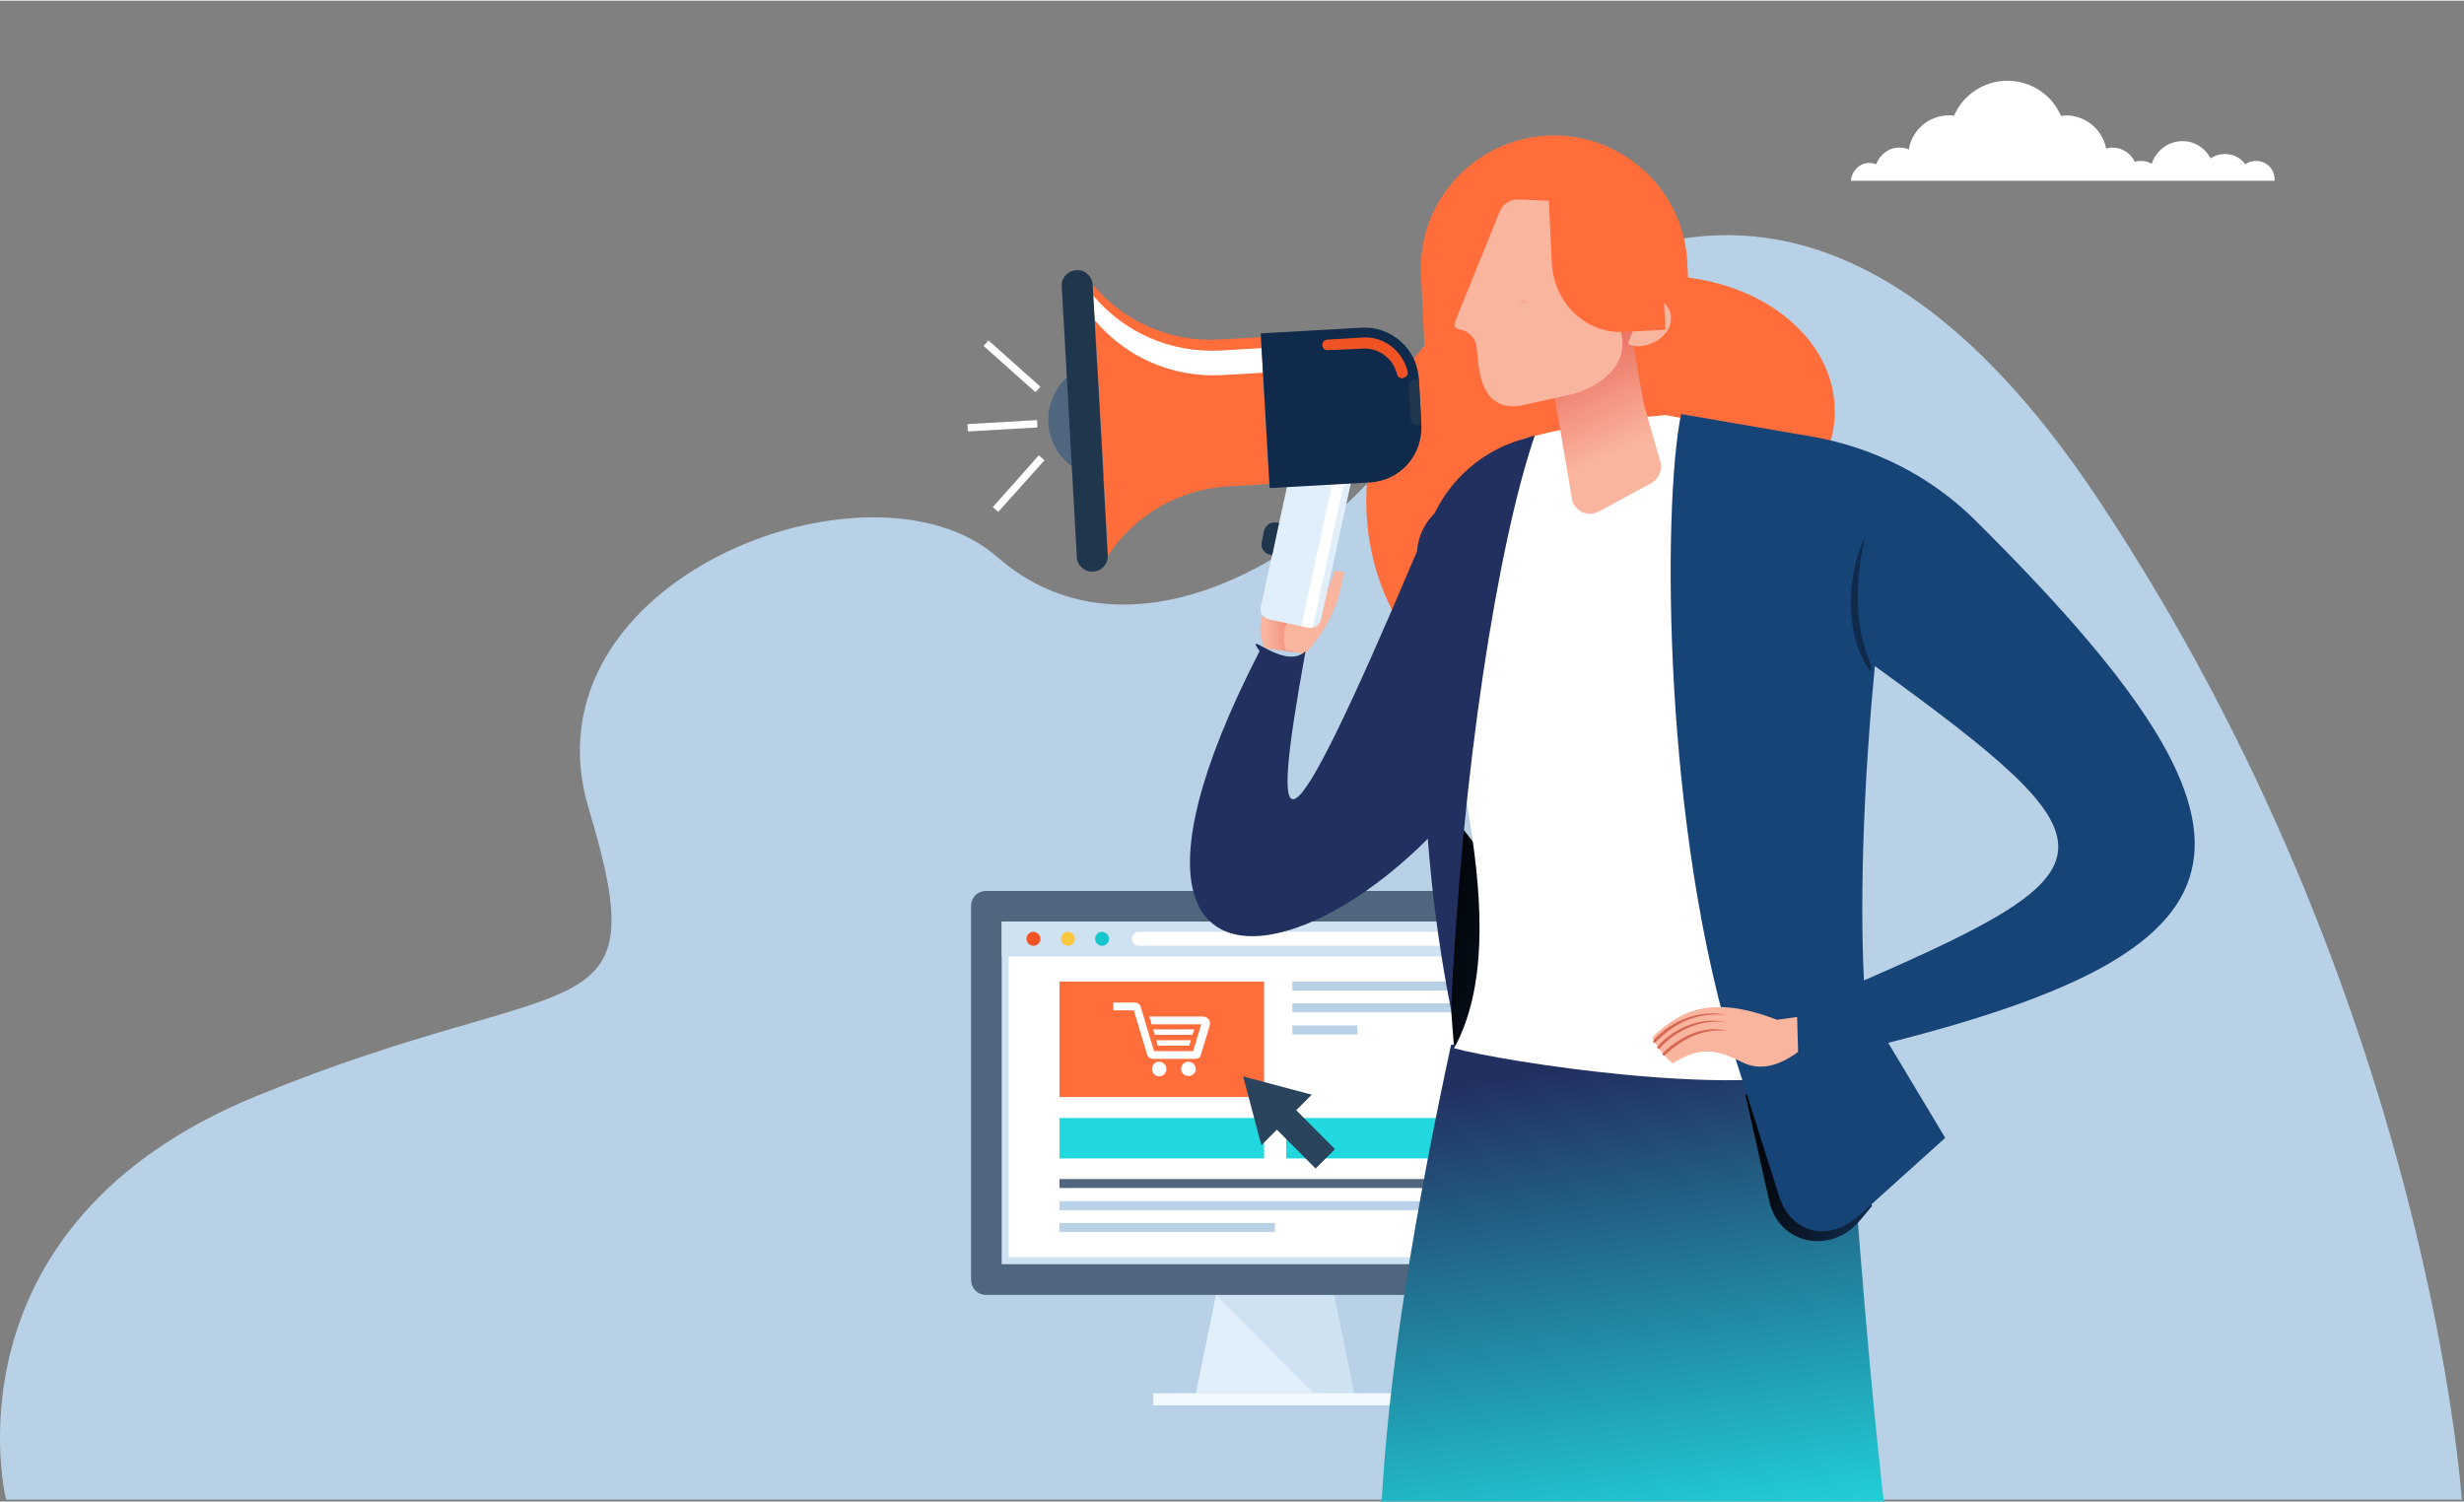 <svg width="900" height="548.73" viewBox="0 0 1072 653" fill="none" xmlns="http://www.w3.org/2000/svg">
<rect x="0" y="0" width="1072" height="653" fill="#808080" stroke="none"/>
<path d="M2.634 652.151C2.634 652.151 -26.876 533.267 111.641 476.526C250.158 419.786 286.293 451.669 256.18 351.698C226.068 251.727 379.039 193.905 433.843 242C488.648 290.094 566.338 245.242 602.473 201.471C638.607 157.7 638.607 157.7 638.607 157.7C638.607 157.7 768.091 -0.633 912.63 216.602C1057.17 433.836 1071.02 652.151 1071.02 652.151H2.634Z" fill="#B8D1E6"/>
<g clip-path="url(#clip0)">
<path fill-rule="evenodd" clip-rule="evenodd" d="M740.65 340.986C741.999 340.986 743.348 341.493 744.191 342.508C745.203 343.523 745.709 344.877 745.709 346.061V405.605C745.709 406.958 745.203 408.311 744.191 409.157C743.18 410.172 741.831 410.679 740.65 410.679H646.566C645.217 410.679 644.037 410.172 643.025 409.157C642.014 408.142 641.508 406.789 641.508 405.605V346.061C641.508 344.707 642.014 343.354 643.025 342.508C644.037 341.493 645.386 340.986 646.566 340.986H740.65Z" fill="#CEE2F2"/>
<path d="M670.846 395.286H654.491V397.485H670.846V395.286Z" fill="#B8D1E6"/>
<path d="M691.416 395.286H675.061V397.485H691.416V395.286Z" fill="#B8D1E6"/>
<path d="M712.155 395.286H695.8V397.485H712.155V395.286Z" fill="#B8D1E6"/>
<path d="M732.726 395.286H716.371V397.485H732.726V395.286Z" fill="#B8D1E6"/>
<path d="M732.726 375.833H654.491V384.798H732.726V375.833Z" fill="white"/>
<path d="M697.486 379.554H692.934V381.246H697.486V379.554Z" fill="#2A445E"/>
<path d="M713.504 379.554H700.016V381.246H713.504V379.554Z" fill="#2A445E"/>
<path d="M729.354 379.554H715.865V381.246H729.354V379.554Z" fill="#2A445E"/>
<path d="M745.709 353.673H641.508V369.574H745.709V353.673Z" fill="#2A445E"/>
<path d="M589.07 605.889H520.277L529.045 563.092H580.302L589.07 605.889Z" fill="#E1EFFA"/>
<path d="M589.07 605.889L580.302 563.092H529.045L571.535 605.889H589.07Z" fill="#CEE2F2"/>
<path d="M607.448 605.889H501.73V611.133H607.448V605.889Z" fill="#F2F9FF"/>
<path d="M428.891 387.336C425.35 387.336 422.483 390.211 422.483 393.764V556.664C422.483 560.216 425.35 563.092 428.891 563.092H680.457C683.997 563.092 686.864 560.216 686.864 556.664V393.764C686.864 390.211 683.997 387.336 680.457 387.336H428.891Z" fill="#50667E"/>
<path d="M673.544 400.699H435.804V549.728H673.544V400.699Z" fill="#CEE2F2"/>
<path d="M670.509 415.754H438.839V546.683H670.509V415.754Z" fill="white"/>
<path d="M673.544 400.699H435.804V415.754H673.544V400.699Z" fill="#CEE2F2"/>
<path d="M452.665 408.142C452.665 409.834 451.316 411.187 449.63 411.187C447.944 411.187 446.595 409.834 446.595 408.142C446.595 406.45 447.944 405.097 449.63 405.097C451.316 405.266 452.665 406.62 452.665 408.142Z" fill="#F15424"/>
<path d="M467.671 408.142C467.671 409.834 466.322 411.187 464.636 411.187C462.95 411.187 461.601 409.834 461.601 408.142C461.601 406.45 462.95 405.097 464.636 405.097C466.322 405.266 467.671 406.62 467.671 408.142Z" fill="#FFC640"/>
<path d="M482.508 408.142C482.508 409.834 481.16 411.187 479.473 411.187C477.787 411.187 476.438 409.834 476.438 408.142C476.438 406.45 477.787 405.097 479.473 405.097C481.16 405.266 482.508 406.62 482.508 408.142Z" fill="#16C6CC"/>
<path d="M660.392 408.142C660.392 409.834 659.043 411.187 657.357 411.187H495.492C493.805 411.187 492.457 409.834 492.457 408.142C492.457 406.45 493.805 405.097 495.492 405.097H657.357C659.043 405.266 660.392 406.62 660.392 408.142Z" fill="white"/>
<path d="M549.952 426.75H460.926V476.99H549.952V426.75Z" fill="#FF6D3B"/>
<path d="M549.952 486.124H460.926V503.717H549.952V486.124Z" fill="#21D8DE"/>
<path d="M648.59 486.124H559.563V503.717H648.59V486.124Z" fill="#21D8DE"/>
<path d="M648.589 426.75H562.261V430.64H648.589V426.75Z" fill="#B8D1E6"/>
<path d="M648.589 436.222H562.261V440.113H648.589V436.222Z" fill="#B8D1E6"/>
<path d="M590.587 445.864H562.261V449.755H590.587V445.864Z" fill="#B8D1E6"/>
<path d="M648.589 512.682H460.926V516.573H648.589V512.682Z" fill="#50667E"/>
<path d="M648.589 522.324H460.926V526.215H648.589V522.324Z" fill="#B8D1E6"/>
<path d="M554.673 531.797H460.926V535.688H554.673V531.797Z" fill="#B8D1E6"/>
<path d="M519.603 460.412H501.73C501.056 460.412 500.55 460.243 500.044 459.905C499.538 459.566 499.201 459.059 499.032 458.382L493.3 439.267H484.363V435.884H493.637C494.311 435.884 494.817 436.053 495.323 436.392C495.829 436.73 496.166 437.237 496.335 437.914L502.067 457.029H519.097L522.638 445.357H501.056L500.044 441.974H523.481C524.324 441.974 525.167 442.481 525.841 443.158C526.347 443.835 526.516 444.85 526.347 445.695L522.469 458.551C522.301 459.228 521.963 459.736 521.457 460.074C520.783 460.243 520.109 460.412 519.603 460.412ZM519.603 447.556H501.73L502.405 449.924H518.76L519.603 447.556ZM518.085 452.293L517.411 454.661H503.753L503.079 452.293H518.085ZM504.259 461.596C502.573 461.596 501.224 462.95 501.224 464.81C501.224 466.502 502.573 468.024 504.259 468.024C505.945 468.024 507.463 466.671 507.463 464.81C507.463 462.95 505.945 461.596 504.259 461.596ZM517.074 461.596C515.388 461.596 513.87 462.95 513.87 464.81C513.87 466.502 515.219 467.855 517.074 467.855C518.76 467.855 520.277 466.502 520.277 464.81C520.109 462.95 518.76 461.596 517.074 461.596Z" fill="white"/>
<path d="M540.848 468.024L548.772 497.965L555.517 491.199L572.378 508.115L580.808 499.657L563.947 482.741L570.692 475.975L540.848 468.024Z" fill="#2A445E"/>
<path d="M665.956 610.964C667.305 608.595 667.979 605.889 667.979 603.182C667.979 592.018 656.008 583.052 641.17 583.052C626.333 583.052 614.361 592.018 614.361 603.182C614.361 605.889 615.036 608.595 616.385 610.964H665.956Z" fill="white"/>
<path d="M614.867 606.058C615.204 607.75 615.878 609.441 616.721 610.964H666.124C666.967 609.441 667.642 607.75 667.979 606.058H614.867Z" fill="#E1EFFA"/>
<path d="M740.651 506.254H665.451V577.639H740.651V506.254Z" fill="#F15424"/>
<path d="M740.65 506.254V529.091H726.656V510.145L740.65 506.254Z" fill="#FF6D3B"/>
<path d="M726.656 552.604H745.709V514.035L726.656 510.145V552.604Z" fill="#E64717"/>
<path d="M665.62 506.254V529.091H679.614V510.145L665.62 506.254Z" fill="#FF6D3B"/>
<path d="M679.614 552.604H660.561V514.035L679.614 510.145V552.604Z" fill="#E64717"/>
<path d="M745.709 514.036H660.561V610.964H745.709V514.036Z" fill="#FF6D3B"/>
<path d="M703.05 588.635C688.719 588.635 677.084 576.963 677.084 562.584C677.084 548.206 688.719 536.534 703.05 536.534V538.056C689.562 538.056 678.602 549.051 678.602 562.415C678.602 575.948 689.562 586.774 703.05 586.774V588.635Z" fill="white"/>
<path d="M703.05 588.635C699.341 588.635 695.969 585.928 693.439 580.853C691.079 575.948 689.73 569.52 689.73 562.584C689.73 555.649 691.079 549.221 693.439 544.315C695.969 539.24 699.341 536.534 703.05 536.534V538.056C700.015 538.056 697.149 540.593 694.957 544.992C692.596 549.728 691.416 555.818 691.416 562.415C691.416 569.012 692.765 575.271 694.957 579.838C697.149 584.236 700.015 586.774 703.05 586.774V588.635Z" fill="white"/>
<path d="M703.893 537.379H702.376V587.789H703.893V537.379Z" fill="white"/>
<path d="M703.05 588.635V587.112C706.085 587.112 708.952 584.575 711.312 580.177C713.673 575.44 714.853 569.35 714.853 562.753C714.853 556.156 713.504 549.897 711.312 545.33C709.12 540.763 706.254 538.394 703.05 538.394V536.872C706.76 536.872 710.132 539.578 712.661 544.653C715.022 549.559 716.37 555.987 716.37 562.922C716.37 569.858 715.022 576.286 712.661 581.192C710.132 585.759 706.76 588.635 703.05 588.635Z" fill="white"/>
<path d="M703.05 588.635V587.112C716.539 587.112 727.33 576.117 727.33 562.753C727.33 549.221 716.37 538.394 703.05 538.394V536.872C717.382 536.872 729.016 548.544 729.016 562.922C729.016 576.963 717.382 588.635 703.05 588.635Z" fill="white"/>
<path d="M724.801 549.221H681.299V550.743H724.801V549.221Z" fill="white"/>
<path d="M728.173 561.738H677.927V563.261H728.173V561.738Z" fill="white"/>
<path d="M724.801 574.425H681.299V575.948H724.801V574.425Z" fill="white"/>
<path d="M723.79 528.245C723.79 526.384 725.307 524.862 727.162 524.862C729.016 524.862 730.703 526.384 730.703 528.245C730.703 530.106 729.185 531.628 727.162 531.628C725.307 531.797 723.79 530.275 723.79 528.245Z" fill="#2A445E"/>
<path d="M675.567 528.245C675.567 526.384 677.085 524.862 678.94 524.862C680.794 524.862 682.312 526.384 682.312 528.245C682.312 530.106 680.794 531.628 678.94 531.628C677.085 531.797 675.567 530.275 675.567 528.245Z" fill="#2A445E"/>
<path d="M702.039 479.696H704.231C710.806 479.696 716.876 482.234 721.429 486.801C725.981 491.368 728.51 497.627 728.51 504.055V528.245C728.51 528.583 728.342 528.921 728.173 529.091C728.005 529.26 727.667 529.429 727.33 529.429H727.161C726.824 529.429 726.487 529.26 726.318 529.091C726.15 528.921 725.981 528.583 725.981 528.245V504.055C725.981 498.304 723.789 492.721 719.574 488.662C715.527 484.602 709.963 482.234 704.231 482.234H702.039C696.306 482.234 690.742 484.433 686.695 488.662C682.648 492.721 680.288 498.304 680.288 504.055V528.245C680.288 528.583 680.119 528.921 679.951 529.091C679.782 529.26 679.445 529.429 679.108 529.429H678.939C678.602 529.429 678.265 529.26 678.096 529.091C677.927 528.921 677.759 528.583 677.759 528.245V504.055C677.759 497.458 680.288 491.368 684.84 486.801C689.393 482.234 695.463 479.696 702.039 479.696Z" fill="#E1EFFA"/>
<path d="M813.216 70.581C814.295 70.581 815.373 70.796 816.235 71.227C817.745 67.134 821.626 63.903 826.37 63.903C827.879 63.903 829.173 64.119 830.466 64.765C831.76 56.364 839.091 49.903 847.932 49.903C848.579 49.903 849.441 49.903 850.088 50.118C853.97 41.072 863.026 34.825 873.376 34.825C883.726 34.825 892.782 41.072 896.663 50.118C897.31 50.118 897.957 49.903 898.82 49.903C907.445 49.903 914.776 56.149 916.285 64.334C917.148 64.119 918.226 63.903 919.088 63.903C923.401 63.903 927.066 66.488 928.791 70.15C929.654 69.719 930.732 69.719 931.595 69.719C933.32 69.719 934.829 70.15 936.123 71.011C937.848 65.411 943.238 61.103 949.491 61.103C954.882 61.103 959.41 64.119 961.782 68.642C963.507 67.35 965.663 66.704 968.035 66.704C971.701 66.704 974.935 68.427 976.876 71.227C978.17 70.15 979.895 69.719 981.62 69.719C985.932 69.719 989.598 73.165 989.598 77.689C989.598 77.904 989.598 78.119 989.598 78.335H979.032H973.857H963.076H957.254H939.573H935.907H929.223H923.832H913.051H908.954H891.057H884.373H862.163H855.479H836.288H833.485H820.763H816.02H805.238C805.67 74.027 809.12 70.581 813.216 70.581Z" fill="white"/>
<path d="M685.656 949.025L692.125 947.086C670.347 705.845 686.95 711.876 766.516 521.038L719.294 473.866L658.487 497.99C602.425 660.397 617.734 761.417 678.325 951.179L685.656 949.025Z" fill="#FAB69F"/>
<path d="M632.612 455.558L642.531 505.745L717.568 463.743L623.987 344.415L632.612 455.558Z" fill="url(#paint0_linear)"/>
<path d="M834.869 746.339C819.991 685.814 812.444 588.887 801.447 441.988L631.319 454.265C599.191 602.887 594.663 691.414 605.66 746.339H834.869Z" fill="url(#paint1_linear)"/>
<path d="M550.294 281.731C546.77 273.851 547.94 268.146 553.256 259.539C562.018 245.653 559.562 233.194 556.747 225.685C559.494 224.274 568.24 222.665 573.774 222.294C579.893 237.707 582.844 263.058 563.19 283.471L550.294 281.731Z" fill="url(#paint2_radial)"/>
<path d="M567.52 284.345C577.126 274.162 582.969 262.151 584.63 248.581L580.543 247.904C578.879 255.225 576.889 257.447 571.222 260.734C560.11 267.285 556.886 272.541 559.277 282.328L567.52 284.345Z" fill="#FAB59E"/>
<path d="M560.573 223.935C564.625 234.659 564.652 241.129 561.611 250.161C563.699 240.562 562.845 232.619 559.494 224.274L560.573 223.935Z" fill="#D66752"/>
<path d="M564.713 223.043C568.017 230.947 569.944 240.561 566.753 250.278C568.818 240.458 566.915 231.065 563.635 223.382L564.713 223.043Z" fill="#D66752"/>
<path d="M568.657 222.397C571.353 228.803 575.287 238.425 571.869 250.175C573.72 238.37 570.841 228.189 567.554 222.515L568.657 222.397Z" fill="#D66752"/>
<path d="M766.516 473.866L759.4 476.02L769.75 522.33C774.062 541.285 796.487 545.592 808.994 530.946L814.384 524.484L814.169 522.545L766.516 473.866Z" fill="url(#paint3_linear)"/>
<path d="M737.37 181.39L621.52 186.906L618.232 119.301C616.648 87.32 641.41 60.273 673.423 58.676C705.485 57.297 732.547 82.022 734.082 113.785L737.37 181.39Z" fill="#FF6D3B"/>
<path d="M724.465 216.356C726.743 266.987 720.348 308.534 677.178 310.542C633.789 312.598 596.794 273.107 594.517 222.476C592.24 171.845 625.203 128.991 668.592 126.935C711.543 124.976 721.97 165.773 724.465 216.356Z" fill="#FF6D3B"/>
<path d="M716.988 119.817C760.259 117.75 796.619 143.109 798.199 176.456C799.78 209.804 765.983 238.512 722.712 240.579C679.441 242.646 643.081 217.287 641.5 183.94C639.92 150.592 673.717 121.884 716.988 119.817Z" fill="#FF6D3B"/>
<path d="M548 283C540.621 272.552 558.826 291.84 568 283C552 371 557 380 616.491 239.589C617.667 223.541 633.053 212.572 648.631 216.576L665.007 220.905C678.028 224.336 686.191 237.43 683.633 250.588C653.233 404.885 440 493 548 283Z" fill="#223060"/>
<path d="M796.918 376.293L795.193 465.035C755.087 477.528 653.959 461.589 632.612 455.773C661.29 403.648 625.497 309.521 623.772 266.873L661.506 191.054C685.656 184.162 707.865 181.792 724.684 180.285L770.828 189.116L796.918 376.293Z" fill="white"/>
<path d="M709.465 143.552L714.939 174.441C714.987 174.66 715.036 174.878 715.133 175.315L722.336 200.547C723.379 204.214 721.699 208.026 718.441 209.895L695.487 222.324C692.399 223.926 688.389 223.44 685.96 220.768C684.794 219.651 684.017 218.218 683.848 216.421L672.539 149.908C671.788 145.488 674.78 141.385 679.205 140.633L700.451 137.067C704.389 136.193 708.714 139.132 709.465 143.552Z" fill="url(#paint4_linear)"/>
<path d="M660.765 86.478C657.071 86.38 653.642 88.516 652.352 92.013L633.363 138.876C632.364 141.62 632.826 142.664 635.207 143.053C639.047 143.807 642.011 146.818 642.397 150.631L643.219 158.474C643.993 164.035 646.268 180.5 664.452 175.549L683.925 171.23C688.957 170.114 709.501 162.347 705.356 144.693L702.89 123.226C702.842 123.007 702.793 122.789 702.745 122.57L697.512 94.838C696.858 90.855 693.238 87.989 689.276 87.721L660.765 86.478Z" fill="#FAB59E"/>
<path d="M714.981 131.175C718.647 127.944 725.116 130.098 726.625 135.698C729.428 146.037 714.981 153.145 708.297 149.268L714.981 131.175Z" fill="#F8B69F"/>
<path d="M670.778 133.544L661.291 136.991L661.938 130.098L670.778 133.544Z" fill="url(#paint5_linear)"/>
<path d="M667.759 189.116C651.587 236.287 635.847 336.876 631.319 439.188C619.459 379.093 617.95 326.752 618.166 249.211C618.166 222.502 635.847 198.808 661.506 191.054L667.759 189.116Z" fill="#223060"/>
<path d="M788.94 189.762L731.369 179.854C723.175 220.348 723.39 361.431 755.519 461.804L774.062 520.176C779.237 536.546 795.84 540.208 808.778 528.576L846.297 494.76L821.5 453.404C986.453 411.618 997.665 363.154 859.019 225.733C840.044 206.993 815.462 194.501 788.94 189.762ZM810.934 426.264C808.994 386.847 811.15 336.445 815.678 289.489C923.059 367.246 922.628 377.585 810.934 426.264Z" fill="#174477"/>
<path d="M811.581 232.625C801.231 255.457 804.681 280.443 813.953 292.074L814.168 289.274C805.975 270.965 807.484 250.503 811.581 232.625Z" fill="#102A4C"/>
<path d="M721.585 81.243L673.675 83.615L675.138 114.017C676.027 131.477 689.752 144.714 705.916 144.11L724.536 143.19L721.585 81.243Z" fill="#FF6D3B"/>
<path d="M782.29 457.336C771.719 465.221 763.763 464.69 758.202 461.96C748.052 456.936 740.387 454.197 727.82 462.356C724.859 460.091 720.24 454.743 718.933 450.882C730.622 439.991 743.579 432.008 773.11 443.392L781.854 442.172L782.29 457.336Z" fill="#FAB59E"/>
<path d="M723.865 459.177C732.508 450.894 742.282 446.862 751.709 448.287C742.613 445.607 731.884 449.678 723.154 458.156L723.865 459.177Z" fill="#D66752"/>
<path d="M721.643 456.308C729.292 447.112 742.017 442.767 751.269 444.581C741.501 441.833 728.776 446.179 720.932 455.288L721.643 456.308Z" fill="#D66752"/>
<path d="M719.811 453.615C729.066 443.971 739.231 440.113 751.131 441.245C740.233 438.926 727.596 443.076 719.1 452.594L719.811 453.615Z" fill="#D66752"/>
<g clip-path="url(#clip1)">
<path d="M574.736 269.182C574.457 270.322 573.718 271.442 572.717 272.184C571.577 272.966 570.376 273.009 569.094 272.772L552.133 269.176C550.991 268.899 549.869 268.162 549.127 267.165C548.345 266.028 548.303 264.829 548.542 263.55L561.523 204.27L587.717 209.902L574.736 269.182Z" fill="#E1EFFA"/>
<path d="M566.171 272.1L569.235 272.732C569.876 272.85 570.476 272.829 571.077 272.807L584.834 209.37L579.988 208.342L566.171 272.1Z" fill="white"/>
<path d="M553.5 241.237L552.539 241.06C551.398 240.783 550.276 240.046 549.534 239.049C548.751 237.911 548.71 236.713 548.949 235.433L549.884 230.775C550.163 229.635 550.902 228.514 551.902 227.773C553.043 226.991 554.244 226.948 555.485 227.045L556.446 227.222L553.5 241.237Z" fill="#20364D"/>
<path d="M456.11 183.741C456.908 197.587 468.773 208.249 482.646 207.437C496.52 206.624 507.216 194.769 506.418 180.923C505.621 167.077 493.756 156.414 479.883 157.227C466.009 158.04 455.313 169.895 456.11 183.741Z" fill="#50667E"/>
<path d="M420.914 184.211L451.182 182.481L451.361 185.676L421.094 187.407L420.914 184.211Z" fill="white"/>
<path d="M430.047 147.814L452.65 167.951L450.514 170.34L427.911 150.203L430.047 147.814Z" fill="white"/>
<path d="M431.91 220.367L451.963 197.799L454.409 199.971L434.315 222.399L431.91 220.367Z" fill="white"/>
<path d="M530.762 147.434L548.519 146.412L552.181 210.287L534.424 211.309C512.323 212.521 493.418 224.316 482.087 241.348L475.537 123.667C488.669 139.262 508.842 148.745 530.762 147.434Z" fill="#FF6D3B"/>
<path d="M531.722 162.898L549.479 161.876L548.825 151.167L531.068 152.189C508.967 153.401 488.835 144.057 475.663 128.322L476.316 139.031C489.489 154.766 509.621 164.11 531.722 162.898Z" fill="white"/>
<path d="M468.493 242.08C468.556 243.879 469.318 245.475 470.741 246.731C472.164 247.986 473.847 248.562 475.608 248.358C477.41 248.294 479.011 247.53 480.27 246.109C481.53 244.687 482.109 243.007 481.906 241.249L475.357 123.567C475.294 121.769 474.532 120.172 473.109 118.917C471.686 117.661 470.003 117.086 468.242 117.29C466.44 117.354 464.839 118.117 463.58 119.539C462.32 120.961 461.741 122.641 461.944 124.399L468.493 242.08Z" fill="#20364D"/>
<path d="M552.383 212.045L596.125 209.603C602.091 209.249 608.014 206.637 612.372 201.75C616.731 196.864 618.605 190.725 618.398 184.731L617.272 164.471C616.924 158.517 614.315 152.609 609.424 148.264C604.534 143.92 598.345 141.916 592.38 142.27L548.498 144.753L552.383 212.045Z" fill="#102A4C"/>
<path d="M610.224 164.228C610.365 164.188 610.505 164.148 610.645 164.107C611.906 163.745 612.785 162.584 612.423 161.326C611.478 157.511 609.411 154.019 606.525 151.368C602.657 147.941 597.75 146.174 592.705 146.566L577.491 147.461C576.149 147.545 575.23 148.566 575.311 149.904C575.393 151.243 576.415 152.16 577.756 152.077L592.871 151.361C596.755 151.152 600.48 152.502 603.326 155.013C605.551 156.946 607.056 159.54 607.76 162.516C608.082 163.634 609.064 164.411 610.224 164.228Z" fill="#F15424"/>
<path d="M618.358 184.591L617.016 184.674C616.136 184.776 615.274 184.419 614.653 183.841C614.032 183.263 613.61 182.324 613.549 181.585L612.872 168.159C612.771 167.28 613.13 166.419 613.71 165.799C614.29 165.178 615.23 164.756 615.971 164.694L617.312 164.611L618.358 184.591Z" fill="#20364D"/>
</g>
</g>
<defs>
<linearGradient id="paint0_linear" x1="721.396" y1="438.708" x2="611.904" y2="421.797" gradientUnits="userSpaceOnUse">
<stop stop-color="#112C4E"/>
<stop offset="1"/>
</linearGradient>
<linearGradient id="paint1_linear" x1="684.67" y1="465.078" x2="715.786" y2="680.596" gradientUnits="userSpaceOnUse">
<stop stop-color="#223060"/>
<stop offset="1" stop-color="#21D8DE"/>
</linearGradient>
<radialGradient id="paint2_radial" cx="0" cy="0" r="1" gradientUnits="userSpaceOnUse" gradientTransform="translate(567.267 273.464) rotate(-3.375) scale(16.827 41.859)">
<stop stop-color="#ED7868"/>
<stop offset="1" stop-color="#FAB59E"/>
</radialGradient>
<linearGradient id="paint3_linear" x1="816.237" y1="512.826" x2="755.174" y2="503.394" gradientUnits="userSpaceOnUse">
<stop stop-color="#112C4E"/>
<stop offset="1"/>
</linearGradient>
<linearGradient id="paint4_linear" x1="704.08" y1="196.375" x2="686.126" y2="157.891" gradientUnits="userSpaceOnUse">
<stop stop-color="#FAB59E"/>
<stop offset="1" stop-color="#ED7868"/>
</linearGradient>
<linearGradient id="paint5_linear" x1="664.93" y1="131.721" x2="664.19" y2="128.126" gradientUnits="userSpaceOnUse">
<stop stop-color="#F8B69F"/>
<stop offset="1" stop-color="#E98774"/>
</linearGradient>
<clipPath id="clip0">
<rect width="897" height="653" fill="white" transform="matrix(-1 0 0 1 1063 0)"/>
</clipPath>
<clipPath id="clip1">
<rect width="195.486" height="178.031" fill="white" transform="matrix(-0.961 0.276 0.276 0.961 593.867 81)"/>
</clipPath>
</defs>
</svg>
